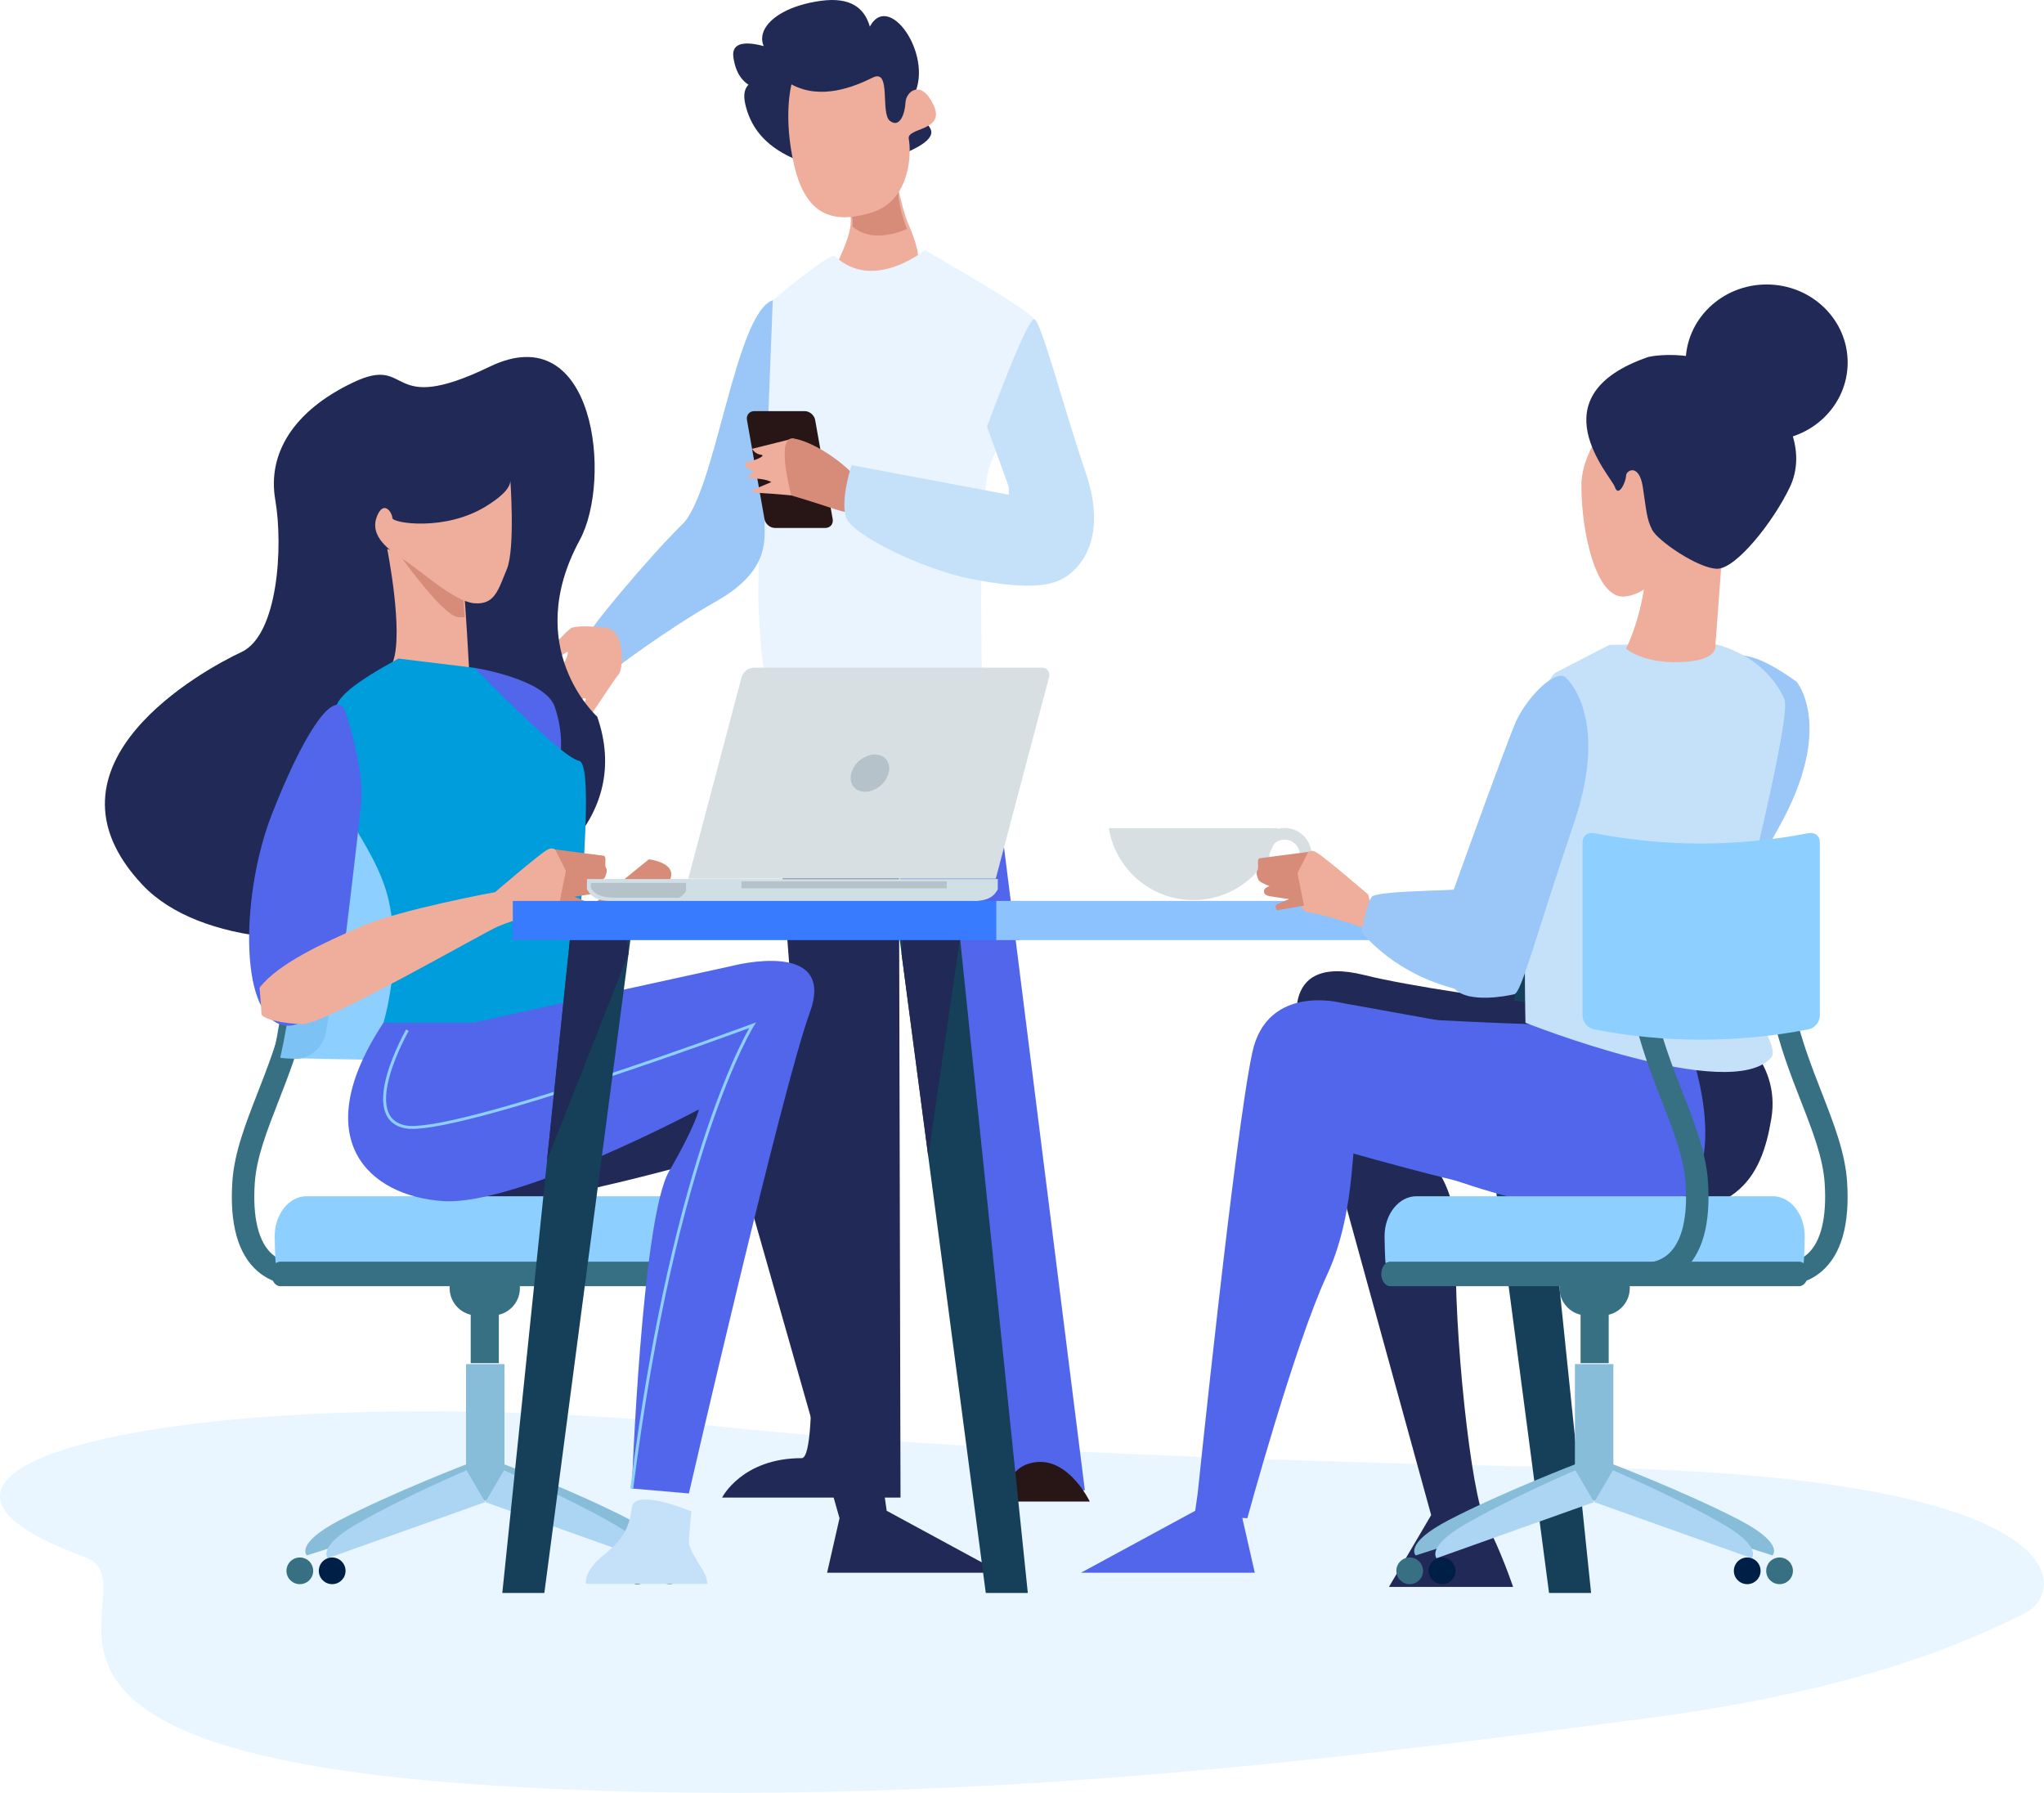 <svg xmlns="http://www.w3.org/2000/svg" width="350" height="307" viewBox="0 0 350 307" fill="none"><g clip-path="url(#clip0_2211_691)"><path d="M270.935 251.28C246.385 250.877 170.314 249.171 124.142 244.367C38.533 235.461 -31.376 249.946 14.568 266.63C27.403 271.291 -9.591 299.11 81.026 305.509C160.575 311.124 241.651 299.397 280.889 294.369C320.132 289.336 338.232 280.349 346.638 276.297C354.03 272.733 356.745 252.682 270.935 251.28Z" fill="#E9F6FF"></path><path d="M144.293 29.633C144.293 29.633 155.675 26.911 158.686 24.081C161.693 21.255 154.992 20.476 156.824 15.56C159.485 8.4 151.38 -2.36 148.521 5.525C145.662 13.406 149.706 16.236 149.454 12.497C149.207 8.763 151.169 -1.312 140.546 0.143C129.923 1.599 126.727 8.655 135.838 11.337C144.948 14.02 124.645 2.794 125.578 9.766C126.512 16.742 132.728 15.484 134.877 15.246C137.023 15.009 125.919 10.585 127.625 17.884C129.33 25.182 135.905 27.936 144.293 29.633Z" fill="#212A54"></path><path d="M153.126 28.849C153.126 28.849 154.253 35.387 155.532 38.342C157.839 43.675 160.716 52.442 143.307 48.314C140.385 47.624 148.643 38.906 144.509 34.603C140.376 30.309 153.126 28.849 153.126 28.849Z" fill="#EFAD9C"></path><path d="M154.571 28.76C154.571 28.76 152.301 31.182 155.29 39.193C155.294 39.202 149.621 42.005 145.972 38.763C146.121 37.446 145.856 36.005 144.514 34.608C140.376 30.309 154.571 28.76 154.571 28.76Z" fill="#D68C79"></path><path d="M135.524 14.449C135.524 14.449 134.043 19.934 135.978 28.258C137.908 36.582 142.319 38.517 149.208 36.412C156.102 34.308 156.03 25.84 155.613 23.808C155.2 21.77 161.963 22.518 159.858 18C157.758 13.478 155.132 15.663 155.047 17.561C154.962 19.464 154.064 22.003 152.381 20.696C150.698 19.388 152.673 11.687 149.455 13.281C146.237 14.87 140.573 17.194 135.524 14.449Z" fill="#EFAD9C"></path><path d="M153.862 116.62L154.198 256.434H123.648C123.648 256.434 127.032 249.682 137.274 249.682C143.405 249.682 130.843 113.584 130.843 113.584L153.862 116.62Z" fill="#212957"></path><path d="M167.989 113.835L185.761 255.167L172.391 257.11L150.984 132.072L138.543 114.932L167.989 113.835Z" fill="#5266EB"></path><path d="M172.392 257.11H186.605C186.605 257.11 183.051 249.664 177.364 250.371C171.682 251.079 172.392 257.11 172.392 257.11Z" fill="#281617"></path><path d="M142.942 43.845C142.197 43.138 132.324 51.403 132.324 51.403C132.324 51.403 129.402 93.659 129.914 104.633C130.421 115.608 131.269 115.608 131.269 115.608C131.269 115.608 149.715 119.324 158.179 118.478C166.643 117.632 168.165 116.284 168.165 116.284C168.165 116.284 167.317 84.202 169.686 79.138C172.056 74.073 178.658 56.678 177.132 54.654C175.61 52.626 158.345 42.833 158.345 42.833C158.345 42.833 149.544 50.091 142.942 43.845Z" fill="#EAF4FE"></path><path d="M132.324 51.399C132.324 51.399 130.928 86.477 130.928 89.647C130.928 92.812 131.561 97.877 122.679 102.945C113.793 108.009 105.544 114.341 105.544 114.341C105.544 114.341 101.608 108.896 100.719 108.896C99.831 108.896 111.127 95.347 116.84 89.772C122.549 84.202 125.848 53.678 132.324 51.399Z" fill="#9AC7F7"></path><path d="M103.762 107.503C103.762 107.503 101.998 107.284 100.342 107.257C99.189 107.239 98.089 107.315 97.672 107.629C96.657 108.39 93.228 112.187 92.977 112.568C92.721 112.948 92.344 113.709 94.247 113.199C96.15 112.693 97.622 110.665 97.169 112.187C96.451 114.592 92.43 119.66 91.456 120.798C90.72 121.662 89.423 123.963 90.186 124.218C90.949 124.474 92.344 121.814 93.991 120.292C95.643 118.774 97.42 116.239 95.387 119.786C93.354 123.332 92.636 124.639 92.425 125.866C92.286 126.668 93.354 126.372 93.736 125.992C94.117 125.611 93.314 126.542 94.665 126.583C95.172 126.601 97.42 122.902 98.174 121.684C100.122 118.559 100.333 119.786 100.333 119.786C100.333 119.786 97.793 124.469 97.541 124.85C97.286 125.23 96.778 128.016 98.811 125.611C100.84 123.207 105.032 116.495 105.92 115.478C106.809 114.466 107.06 107.88 103.762 107.503Z" fill="#EFAD9C"></path><path d="M132.7 90.403H141.325C142.165 90.403 142.73 89.718 142.582 88.881L139.584 71.92C139.436 71.082 138.628 70.397 137.789 70.397H129.163C128.324 70.397 127.758 71.082 127.906 71.92L130.904 88.881C131.048 89.718 131.856 90.403 132.7 90.403Z" fill="#281617"></path><path d="M135.878 75.081L128.769 76.854C128.769 76.854 129.276 77.741 130.29 77.866C131.304 77.991 129.276 78.878 128.257 79.008C127.243 79.133 127.494 80.15 128.639 80.526C129.783 80.906 128.383 80.906 128.383 81.412C128.383 81.918 126.861 81.793 129.146 81.918C131.43 82.044 132.067 82.55 132.067 82.55L128.769 83.942C128.769 83.942 128.387 84.323 130.672 84.448C132.956 84.573 135.496 84.829 135.496 84.829C135.496 84.829 136.641 75.968 135.878 75.081Z" fill="#EFAD9C"></path><path d="M146.411 81.542C146.411 81.542 147.555 85.088 146.793 86.606C146.03 88.124 145.397 87.999 141.968 86.862C138.539 85.72 135.496 84.833 135.496 84.833C135.496 84.833 132.705 74.575 135.878 75.081C139.051 75.587 143.745 78.627 146.411 81.542Z" fill="#D68C79"></path><path d="M172.728 84.708L145.818 79.644C145.818 79.644 143.955 85.214 144.803 88.424C145.652 91.635 158.344 97.541 165.96 99.063C173.576 100.581 178.652 100.751 181.699 99.233C184.746 97.715 189.822 92.481 185.931 80.996C182.04 69.515 178.315 55.16 177.13 54.654C175.946 54.148 169.007 73.062 169.007 73.062L172.732 83.36V84.708H172.728Z" fill="#C5E1F9"></path><path d="M86.775 178.944L126.745 171.731C126.745 171.731 139.5 168.337 142.053 180.216C145.029 194.061 151.406 255.727 151.406 255.727L151.833 258.695L171.391 269.303H141.627L143.754 259.971L125.897 197.186C125.897 197.186 95.284 206.096 85.078 206.096C74.873 206.096 67.221 202.277 67.221 200.58C67.216 198.883 79.545 178.098 86.775 178.944Z" fill="#212957"></path><path d="M102.263 122.714C102.263 122.714 89.207 111.018 99.278 92.459C104.861 82.169 101.931 54.059 83.862 62.781C65.789 71.508 70.685 60.627 60.484 65.481C50.274 70.335 45.764 77.633 47.137 85.599C48.515 93.56 47.617 108.735 41.343 111.654C35.069 114.574 5.008 130.89 24.383 151.505C43.758 172.12 114.201 156.981 102.263 122.714Z" fill="#212957"></path><path d="M50.767 220.071C49.084 220.071 46.428 219.686 44.098 217.667C40.75 214.761 39.301 209.589 39.79 202.304C40.117 197.383 42.056 192.408 44.112 187.134C47.572 178.264 51.49 168.211 49.439 154.917L53.245 154.331C55.449 168.646 51.154 179.67 47.702 188.526C45.674 193.729 43.919 198.229 43.627 202.559C43.232 208.47 44.255 212.679 46.589 214.738C48.797 216.691 51.562 216.189 51.679 216.167L52.45 219.932C52.383 219.941 51.737 220.071 50.767 220.071Z" fill="#367082"></path><path d="M80.294 250.559L84.046 256.268L52.541 266.339C52.541 266.339 50.436 264.333 58.169 260.298C67.167 255.597 80.294 250.559 80.294 250.559Z" fill="#88BDDA"></path><path d="M85.891 250.559L82.139 256.268L113.644 266.339C113.644 266.339 115.749 264.333 108.016 260.298C99.018 255.597 85.891 250.559 85.891 250.559Z" fill="#88BDDA"></path><path d="M86.385 233.58H79.801V256.967H86.385V233.58Z" fill="#88BDDA"></path><path d="M79.876 251.764L83.085 257.209L56.116 266.818C56.116 266.818 54.317 264.901 60.927 261.051C68.633 256.568 79.876 251.764 79.876 251.764Z" fill="#ACD5F4"></path><path d="M86.306 251.764L83.102 257.209L110.07 266.818C110.07 266.818 111.87 264.901 105.254 261.051C97.548 256.568 86.306 251.764 86.306 251.764Z" fill="#ACD5F4"></path><path d="M59.169 268.98C59.169 270.239 58.142 271.26 56.881 271.26C55.615 271.26 54.592 270.239 54.592 268.98C54.592 267.718 55.615 266.692 56.881 266.692C58.142 266.692 59.169 267.718 59.169 268.98Z" fill="#001F46"></path><path d="M111.426 268.98C111.426 270.239 110.398 271.26 109.133 271.26C107.867 271.26 106.844 270.239 106.844 268.98C106.844 267.718 107.867 266.692 109.133 266.692C110.394 266.692 111.426 267.718 111.426 268.98Z" fill="#001F46"></path><path d="M53.63 268.98C53.63 270.239 52.607 271.26 51.342 271.26C50.076 271.26 49.053 270.239 49.053 268.98C49.053 267.718 50.076 266.692 51.342 266.692C52.607 266.692 53.63 267.718 53.63 268.98Z" fill="#367082"></path><path d="M116.96 268.98C116.96 270.239 115.937 271.26 114.671 271.26C113.41 271.26 112.387 270.239 112.387 268.98C112.387 267.718 113.41 266.692 114.671 266.692C115.937 266.692 116.96 267.718 116.96 268.98Z" fill="#367082"></path><path d="M85.415 225.01H80.6V233.419H85.415V225.01Z" fill="#367082"></path><path d="M89.027 220.568C89.027 223.152 86.922 225.252 84.333 225.252H81.685C79.095 225.252 76.99 223.152 76.99 220.568C76.99 217.976 79.095 215.88 81.685 215.88H84.333C86.922 215.885 89.027 217.98 89.027 220.568Z" fill="#367082"></path><path d="M118.8 216.283C118.912 215.732 118.975 212.271 118.975 211.68C118.975 207.897 116.529 204.834 113.5 204.834H52.508C49.488 204.834 47.037 207.897 47.037 211.68C47.037 212.276 47.104 215.732 47.221 216.283H118.8Z" fill="#8DCFFF"></path><path d="M46.473 218.137C46.473 219.297 47.15 220.237 47.99 220.237H118.025C118.864 220.237 119.542 219.297 119.542 218.137C119.542 216.982 118.864 216.041 118.025 216.041H47.99C47.15 216.041 46.473 216.982 46.473 218.137Z" fill="#367082"></path><path d="M49.887 181.147C51.395 181.259 60.954 181.425 62.601 181.447C73.067 181.573 82.084 179.611 82.586 177.041C84.651 166.353 84.745 155.396 82.856 144.704C82.407 142.134 73.26 140.172 62.57 140.307C60.891 140.329 51.135 140.495 49.6 140.611C52.876 153.932 52.97 167.813 49.887 181.147Z" fill="#8DCFFF"></path><path d="M48.447 140.602C47.275 140.616 46.458 141.171 46.62 141.842C49.533 154.375 49.645 167.378 46.948 179.911C46.8 180.583 47.607 181.138 48.756 181.152C49.901 181.17 50.964 180.632 51.108 179.956C53.841 167.387 53.756 154.357 50.861 141.793C50.704 141.122 49.627 140.589 48.447 140.602Z" fill="#367082"></path><path d="M47.981 181.125C48.29 181.223 50.364 181.299 50.727 181.308C53.007 181.335 55.359 179.329 55.812 176.799C57.711 166.272 57.666 155.477 55.664 144.95C55.188 142.42 52.783 140.414 50.454 140.441C50.086 140.445 47.976 140.526 47.662 140.625C50.947 153.941 51.055 167.813 47.981 181.125Z" fill="#7DC2F5"></path><path d="M66.301 93.999C66.301 93.999 69.173 108.318 67.257 113.405C65.345 118.496 80.33 114.677 80.33 114.677C80.33 114.677 79.693 102.905 79.374 100.357C79.056 97.814 66.301 93.999 66.301 93.999Z" fill="#EFAD9C"></path><path d="M79.058 98.966C78.766 96.629 67.057 93.127 67.057 93.127C67.057 93.127 75.57 105.441 78.47 105.683C78.869 105.714 79.228 105.705 79.556 105.669C79.385 102.889 79.192 100.036 79.058 98.966Z" fill="#D68C79"></path><path d="M87.373 81.986C87.373 81.986 88.252 93.959 86.789 97.46C85.326 100.962 84.743 103.59 81.228 103.299C77.719 103.008 72.158 97.751 68.936 95.709C65.718 93.668 63.375 91.33 64.547 88.411C65.718 85.492 67.181 87.829 67.181 88.702C67.181 89.579 76.251 91.039 83.275 86.66C85.03 85.563 87.664 83.736 87.373 81.986Z" fill="#EFAD9C"></path><path d="M80.428 171.981L111.103 147.144C111.103 147.144 116.965 147.784 114.214 151.523C111.462 155.262 93.277 177.193 93.277 177.193C93.277 177.193 74.715 185.602 80.428 171.981Z" fill="#D68C79"></path><path d="M118.393 258.803C118.393 258.803 117.967 262.94 117.967 264.212C117.967 265.483 120.731 269.092 120.942 270.149C121.153 271.21 121.153 271.21 121.153 271.21H100.32C100.32 271.21 99.894 269.088 103.295 266.33C106.697 263.571 107.761 261.664 108.187 258.162C108.614 254.665 118.393 258.803 118.393 258.803Z" fill="#C5E1F9"></path><path d="M81.285 114.359C81.285 114.359 93.403 116.266 94.996 121.039C96.589 125.813 95.952 128.674 95.952 130.904C95.952 133.133 80.648 122.947 81.285 114.359Z" fill="#5266EB"></path><path d="M68.213 112.769L81.286 114.359C81.286 114.359 95.957 129.632 99.144 130.268C102.335 130.904 98.035 165.744 98.825 170.463C99.251 173.007 87.345 174.175 80.967 175.129C74.59 176.083 65.659 175.129 65.659 175.129C65.659 175.129 68.85 164.947 66.615 154.447C64.384 143.947 54.497 135.995 56.728 128.674C58.963 121.357 52.585 121.357 68.213 112.769Z" fill="#009DDC"></path><path d="M58.962 121.357C58.962 121.357 62.471 131.222 61.834 137.584C61.197 143.947 59.285 159.538 59.285 159.538C59.285 159.538 55.457 177.673 48.123 175.447C40.79 173.222 41.427 152.54 46.53 139.496C51.629 126.448 56.731 118.174 58.962 121.357Z" fill="#5266EB"></path><path d="M44.443 169.134C44.443 169.134 44.762 172.792 44.762 173.589C44.762 174.386 48.272 175.34 51.938 175.34C55.605 175.34 82.712 159.749 85.262 158.638C87.811 157.523 93.713 155.934 95.149 155.777C96.585 155.616 97.698 151.64 96.903 149.096C96.374 147.413 95.849 145.935 95.045 145.456C94.632 145.21 94.152 145.223 93.555 145.599C91.801 146.714 84.786 152.759 84.786 152.759C84.786 152.759 68.364 155.781 61.825 158.647C55.286 161.495 47.634 164.996 44.443 169.134Z" fill="#EFAD9C"></path><path d="M103.444 146.544L95.047 145.447L96.905 149.087L95.787 154.653L100.41 155.45C100.41 155.45 101.047 154.653 100.248 154.335C99.45 154.017 98.337 153.538 98.337 153.538C98.337 153.538 100.567 153.22 101.528 153.059C102.483 152.898 102.645 152.58 102.645 152.105C102.645 151.631 101.689 151.308 101.689 151.308C101.689 151.308 103.444 150.672 103.601 150.193C103.763 149.714 104.081 149.078 103.763 148.604C103.444 148.134 103.92 146.862 103.444 146.544Z" fill="#D68C79"></path><path d="M65.663 175.125H80.971L125.47 165.368C125.47 165.368 143.327 160.702 138.651 173.428C133.974 186.153 117.961 255.727 117.961 255.727L108.182 254.88C108.182 254.88 109.883 208.64 114.559 200.58C119.236 192.52 119.662 189.973 119.662 189.973C119.662 189.973 88.623 206.517 75.868 205.667C63.109 204.82 52.481 195.064 65.663 175.125Z" fill="#5266EB"></path><path d="M141.559 118.42C137.879 118.42 134.895 121.398 134.895 125.065C134.895 128.736 141.559 138.802 141.559 138.802C141.559 138.802 148.224 128.736 148.224 125.065C148.224 121.393 145.239 118.42 141.559 118.42ZM141.559 127.402C140.473 127.402 139.589 126.52 139.589 125.436C139.589 124.353 140.473 123.471 141.559 123.471C142.645 123.471 143.529 124.353 143.529 125.436C143.529 126.525 142.645 127.402 141.559 127.402Z" fill="#8DCFFF"></path><path d="M69.765 176.401C69.765 176.401 61.26 191.249 69.339 192.946C77.417 194.643 128.867 175.555 128.867 175.555C128.867 175.555 115.556 196.765 108.178 254.885" stroke="#8DCFFF" stroke-width="0.5" stroke-miterlimit="10"></path><path d="M100.517 152.266C100.508 152.248 100.499 152.231 100.49 152.213L100.517 150.516H170.853V152.213C170.853 152.213 170.866 152.248 170.853 152.266L170.673 152.58C169.771 154.048 168.147 154.313 166.289 154.313H105.081C103.223 154.313 101.603 154.048 100.697 152.58L100.517 152.266Z" fill="#D0DEE6"></path><path d="M117.468 152.553C117.468 152.553 117.477 152.584 117.468 152.598L117.293 152.853C117.014 153.229 116.664 153.511 116.265 153.717H105.57C103.784 153.717 102.222 153.502 101.356 152.316L101.19 152.056C101.176 152.043 101.167 152.029 101.158 152.011L101.176 151.178H117.472V152.553H117.468Z" fill="#B6C2C9"></path><path d="M162.11 150.91H126.965V152.11H162.11V150.91Z" fill="#B6C2C9"></path><path d="M117.859 150.453L126.979 115.971C127.221 115.057 128.155 114.323 129.066 114.323H178.411C179.322 114.323 179.865 115.062 179.628 115.971L170.508 150.453H117.859Z" fill="#D7DFE2"></path><path d="M145.766 132.39C145.3 134.15 146.359 135.578 148.118 135.578C149.886 135.578 151.691 134.15 152.157 132.39C152.624 130.626 151.569 129.198 149.806 129.198C148.042 129.198 146.233 130.626 145.766 132.39Z" fill="#B6C2C9"></path><path d="M265.248 272.768H272.447L260.567 157.993H250.133L265.248 272.768Z" fill="#163F59"></path><path d="M250.824 163.286L255.406 198.046L260.837 160.586L260.568 157.993H251.444L250.824 163.286Z" fill="#212957"></path><path d="M168.798 272.768H175.996L164.117 157.993H153.678L168.798 272.768Z" fill="#163F59"></path><path d="M154.373 163.286L158.951 198.046L164.386 160.586L164.116 157.993H154.992L154.373 163.286Z" fill="#212957"></path><path d="M93.21 272.768H86.012L97.887 157.993H108.326L93.21 272.768Z" fill="#163F59"></path><path d="M107.631 163.286L93.66 198.704L97.623 160.586L97.888 157.993H107.012L107.631 163.286Z" fill="#212957"></path><path d="M174.608 154.268H87.811V160.975H174.608V154.268Z" fill="#387BFF"></path><path d="M269.154 154.268H170.598V160.975H269.154V154.268Z" fill="#8CC3FF"></path><path d="M189.877 141.82C190.999 148.792 197.04 154.125 204.342 154.125C211.644 154.125 217.685 148.792 218.807 141.82H189.877Z" fill="#D7DFE2"></path><path d="M219.964 149.987C221.96 149.987 223.577 148.373 223.577 146.383C223.577 144.392 221.96 142.778 219.964 142.778C217.969 142.778 216.352 144.392 216.352 146.383C216.352 148.373 217.969 149.987 219.964 149.987Z" stroke="#D7DFE2" stroke-width="2" stroke-miterlimit="10"></path><path d="M296.077 175.868C296.077 175.868 305.008 181.384 303.308 191.562C301.607 201.744 297.356 209.804 277.371 207.256C257.386 204.713 240.381 195.377 240.381 195.377C240.381 195.377 249.734 198.771 249.313 213.194C248.886 227.616 251.862 256.04 254.415 260.706C256.965 265.371 259.092 271.734 259.092 271.734H237.832L245.062 259.434L222.528 177.561C222.528 177.561 218.278 163.138 233.582 166.953C248.882 170.777 296.077 175.868 296.077 175.868Z" fill="#212957"></path><path d="M269.714 178.944L229.744 171.731C229.744 171.731 216.989 168.337 214.436 180.216C211.46 194.061 205.083 255.727 205.083 255.727L204.656 258.695L185.098 269.303H214.862L212.735 259.971L230.592 197.186C230.592 197.186 261.205 206.096 271.411 206.096C281.616 206.096 289.268 202.277 289.268 200.58C289.273 198.883 276.944 178.098 269.714 178.944Z" fill="#5266EB"></path><path d="M233.805 159.059C231.256 157.944 225.354 156.354 223.918 156.193C222.482 156.032 221.369 152.056 222.163 149.513C222.693 147.829 223.218 146.351 224.021 145.872C224.434 145.626 224.914 145.639 225.511 146.016C227.266 147.131 234.281 153.175 234.281 153.175C234.281 153.175 236.359 160.169 233.805 159.059Z" fill="#EFAD9C"></path><path d="M215.629 146.965L224.026 145.868L222.168 149.508L223.285 155.074L218.663 155.871C218.663 155.871 218.025 155.074 218.824 154.756C219.623 154.438 220.736 153.959 220.736 153.959C220.736 153.959 218.506 153.641 217.545 153.48C216.589 153.319 216.428 153.001 216.428 152.526C216.428 152.051 217.384 151.729 217.384 151.729C217.384 151.729 215.629 151.093 215.472 150.614C215.31 150.135 214.991 149.499 215.31 149.025C215.629 148.559 215.153 147.283 215.629 146.965Z" fill="#D68C79"></path><path d="M289.7 180.641C289.7 180.641 299.906 209.911 277.371 208.214C254.837 206.517 234.426 196.335 232.725 194.638C231.024 192.941 232.725 206.517 227.196 218.392C221.667 230.271 213.588 259.967 213.588 259.967L205.51 259.542L214.863 184.456C214.863 184.456 215.321 172.671 232.294 173.849C250.578 175.12 267.588 175.546 267.588 175.546L289.7 180.641Z" fill="#5266EB"></path><path d="M287.55 94.706C287.55 94.706 283.049 101.781 278.144 102.153C273.234 102.524 270.783 90.981 270.783 83.163C270.783 75.341 279.373 67.894 280.19 65.66C281.007 63.426 289.597 70.872 289.597 77.575C289.592 84.278 287.55 92.844 287.55 94.706Z" fill="#EFAD9C"></path><path d="M307.616 116.714C307.616 116.714 314.285 124.424 304.573 141.717C294.857 159.005 290.481 168.552 289.17 168.628C287.86 168.708 281.043 168.735 279.315 165.825C277.587 162.914 276.115 160.375 276.721 158.871C277.327 157.366 291.814 118.899 293.277 115.344C296.244 108.126 305.601 115.366 307.616 116.714Z" fill="#9AC7F7"></path><path d="M266.312 115.205L275.562 110.432L292.782 110.114C292.782 110.114 301.713 111.386 305.537 119.66C306.852 122.504 298.352 155.477 297.351 161.128C296.077 168.341 305.174 178.895 303.302 181.067C296.377 189.108 261.209 175.129 261.209 175.129C261.209 175.129 259.935 120.296 266.312 115.205Z" fill="#C5E1F9"></path><path d="M267.91 115.841C267.91 115.841 275.88 122.204 269.503 140.974C263.126 159.744 260.572 169.926 259.297 170.244C258.023 170.562 251.327 171.834 249.092 169.29C246.861 166.747 244.945 164.517 245.263 162.928C245.582 161.338 258.018 126.977 259.616 123.475C261.209 119.978 265.675 114.887 267.91 115.841Z" fill="#9AC7F7"></path><path d="M295.013 93.251L293.738 110.432C293.738 110.432 294.393 112.823 288.954 113.298C281.621 113.933 278.43 111.072 278.43 111.072C278.43 111.072 282.577 103.12 281.939 92.302C281.302 81.48 295.013 93.251 295.013 93.251Z" fill="#EFAD9C"></path><path d="M282.258 61.12C282.258 61.12 291.575 58.89 300.753 65.893C306.175 70.03 309.366 77.347 306.493 83.391C303.621 89.436 297.244 97.388 294.057 97.388C290.866 97.388 283.852 92.615 282.896 90.708C281.94 88.8 281.94 87.524 281.302 83.391C280.665 79.254 278.43 80.53 278.43 81.484C278.43 82.438 277.156 85.303 276.518 83.391C275.881 81.48 262.807 67.8 282.258 61.12Z" fill="#212957"></path><path d="M302.507 75.435C310.169 75.435 316.379 69.453 316.379 62.073C316.379 54.694 310.169 48.712 302.507 48.712C294.846 48.712 288.635 54.694 288.635 62.073C288.635 69.453 294.846 75.435 302.507 75.435Z" fill="#212957"></path><path d="M253.984 151.904C252.431 152.593 235.7 152.329 234.851 153.601C234.003 154.872 233.15 159.538 233.15 159.538C233.15 159.538 237.827 165.901 247.606 168.869C257.386 171.838 256.959 172.263 261.636 162.932C266.312 153.601 257.807 150.207 253.984 151.904Z" fill="#9AC7F7"></path><path d="M305.301 220.071C306.984 220.071 309.641 219.686 311.97 217.667C315.318 214.761 316.767 209.589 316.278 202.304C315.951 197.383 314.012 192.408 311.956 187.134C308.496 178.264 304.578 168.211 306.629 154.917L302.823 154.331C300.62 168.646 304.915 179.67 308.366 188.526C310.395 193.729 312.149 198.229 312.441 202.559C312.836 208.47 311.813 212.679 309.479 214.738C307.271 216.691 304.506 216.189 304.39 216.167L303.618 219.932C303.681 219.941 304.327 220.071 305.301 220.071Z" fill="#367082"></path><path d="M275.768 250.559L272.016 256.268L303.521 266.339C303.521 266.339 305.626 264.333 297.893 260.298C288.895 255.597 275.768 250.559 275.768 250.559Z" fill="#88BDDA"></path><path d="M270.171 250.559L273.923 256.268L242.418 266.339C242.418 266.339 240.313 264.333 248.046 260.298C257.049 255.597 270.171 250.559 270.171 250.559Z" fill="#88BDDA"></path><path d="M276.262 233.58H269.678V256.967H276.262V233.58Z" fill="#88BDDA"></path><path d="M276.191 251.764L272.982 257.209L299.951 266.818C299.951 266.818 301.75 264.901 295.135 261.051C287.429 256.568 276.191 251.764 276.191 251.764Z" fill="#ACD5F4"></path><path d="M269.755 251.764L272.959 257.209L245.991 266.818C245.991 266.818 244.191 264.901 250.807 261.051C258.517 256.568 269.755 251.764 269.755 251.764Z" fill="#ACD5F4"></path><path d="M296.893 268.98C296.893 270.239 297.92 271.26 299.181 271.26C300.447 271.26 301.47 270.239 301.47 268.98C301.47 267.718 300.447 266.692 299.181 266.692C297.92 266.692 296.893 267.718 296.893 268.98Z" fill="#001F46"></path><path d="M244.641 268.98C244.641 270.239 245.668 271.26 246.934 271.26C248.2 271.26 249.223 270.239 249.223 268.98C249.223 267.718 248.2 266.692 246.934 266.692C245.668 266.692 244.641 267.718 244.641 268.98Z" fill="#001F46"></path><path d="M302.432 268.98C302.432 270.239 303.455 271.26 304.721 271.26C305.986 271.26 307.009 270.239 307.009 268.98C307.009 267.718 305.986 266.692 304.721 266.692C303.455 266.692 302.432 267.718 302.432 268.98Z" fill="#367082"></path><path d="M239.102 268.98C239.102 270.239 240.125 271.26 241.39 271.26C242.652 271.26 243.675 270.239 243.675 268.98C243.675 267.718 242.652 266.692 241.39 266.692C240.129 266.692 239.102 267.718 239.102 268.98Z" fill="#367082"></path><path d="M275.464 225.01H270.648V233.419H275.464V225.01Z" fill="#367082"></path><path d="M267.035 220.568C267.035 223.152 269.14 225.252 271.73 225.252H274.377C276.967 225.252 279.072 223.152 279.072 220.568C279.072 217.976 276.967 215.88 274.377 215.88H271.73C269.14 215.885 267.035 217.98 267.035 220.568Z" fill="#367082"></path><path d="M237.262 216.283C237.149 215.732 237.082 212.271 237.082 211.68C237.082 207.897 239.528 204.834 242.557 204.834H303.554C306.574 204.834 309.024 207.897 309.024 211.68C309.024 212.276 308.957 215.732 308.84 216.283H237.262Z" fill="#8DCFFF"></path><path d="M309.59 218.137C309.59 219.297 308.913 220.237 308.073 220.237H238.038C237.199 220.237 236.521 219.297 236.521 218.137C236.521 216.982 237.199 216.041 238.038 216.041H308.073C308.913 216.041 309.59 216.982 309.59 218.137Z" fill="#367082"></path><path d="M281.486 220.071C283.169 220.071 285.826 219.686 288.155 217.667C291.503 214.761 292.953 209.589 292.464 202.304C292.136 197.383 290.197 192.408 288.142 187.134C284.682 178.264 280.764 168.211 282.815 154.917L279.009 154.331C276.805 168.646 281.1 179.67 284.552 188.526C286.58 193.729 288.335 198.229 288.627 202.559C289.022 208.47 287.998 212.679 285.665 214.738C283.456 216.691 280.692 216.189 280.575 216.167L279.803 219.932C279.871 219.941 280.517 220.071 281.486 220.071Z" fill="#367082"></path><path d="M272.95 176.262C285.063 178.617 297.539 178.613 309.652 176.262C310.734 176.056 311.609 174.999 311.614 173.947C311.614 164.025 311.614 154.102 311.614 144.18C311.614 143.128 310.734 142.456 309.652 142.666C297.539 145.022 285.063 145.022 272.95 142.666C271.868 142.46 270.993 143.123 270.988 144.18C270.988 154.102 270.988 164.025 270.988 173.947C270.993 174.995 271.868 176.052 272.95 176.262Z" fill="#8DCFFF"></path></g><defs><clipPath id="clip0_2211_691"><rect width="350" height="307" fill="white"></rect></clipPath></defs></svg>